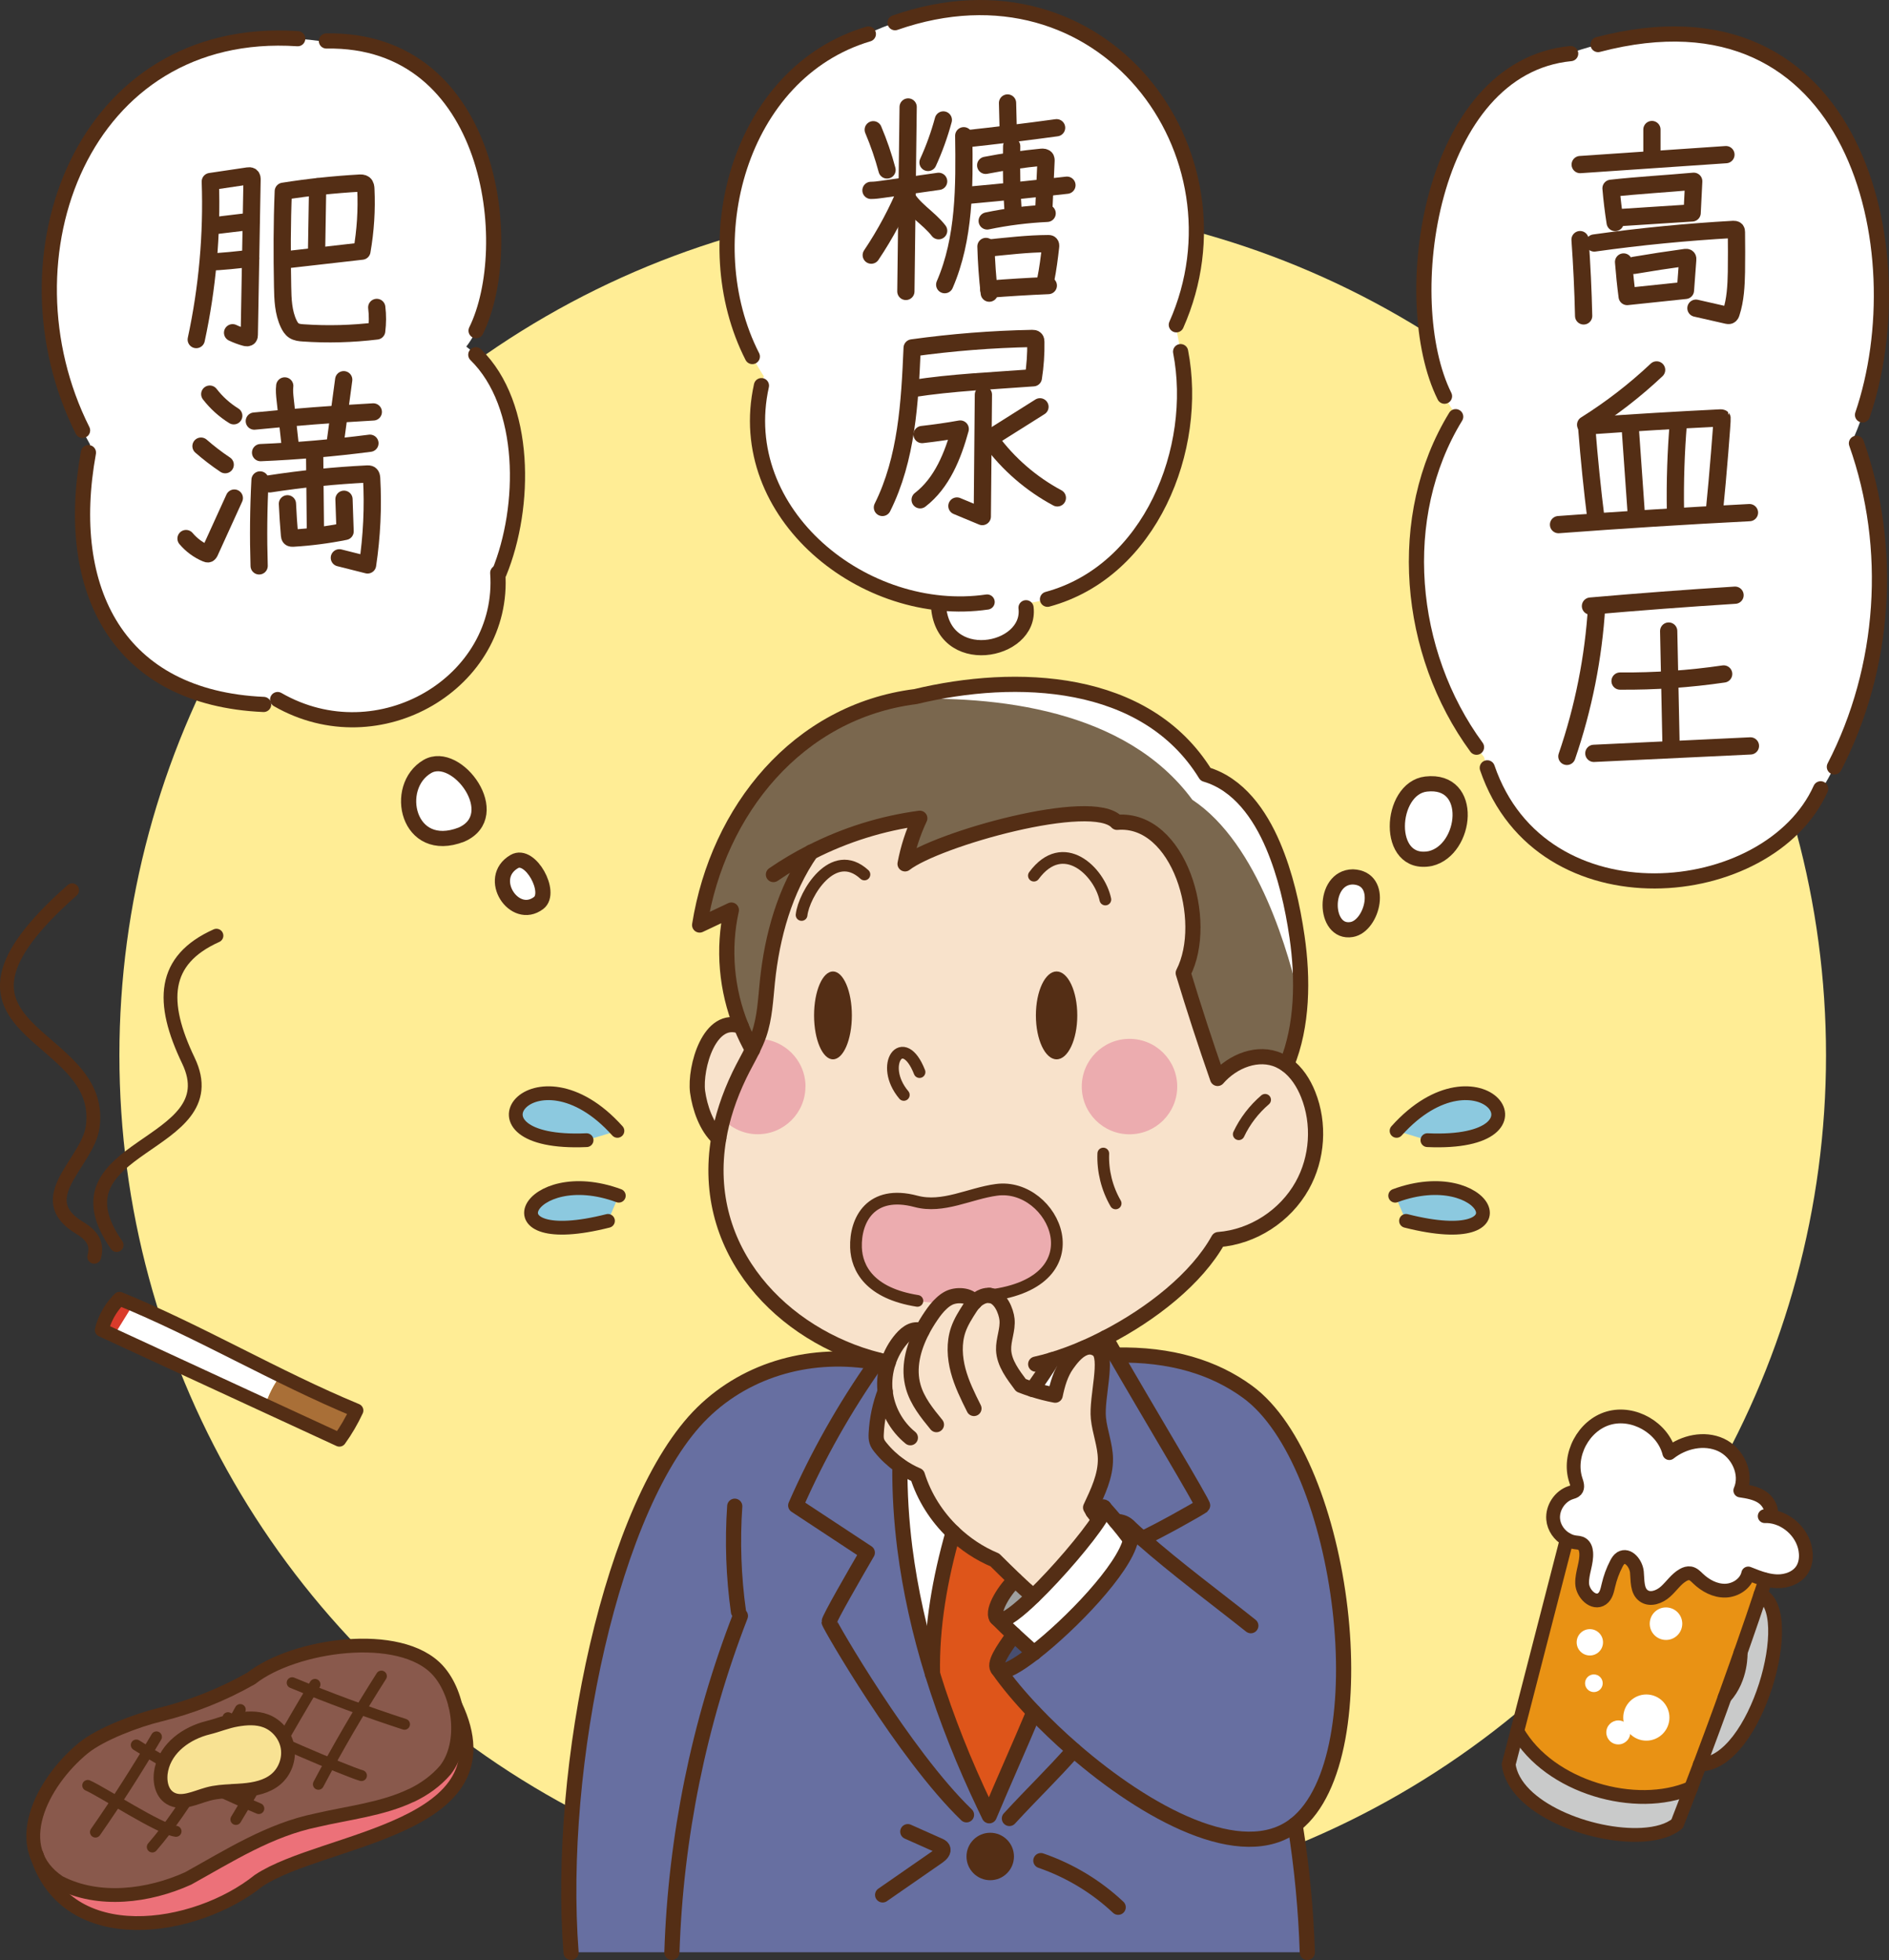 <?xml version="1.0" encoding="UTF-8"?><svg id="_レイヤー_2" xmlns="http://www.w3.org/2000/svg" width="273.86" height="284.16" viewBox="0 0 273.86 284.16"><rect x="0" y="0" width="273.86" height="284.16" fill="#333333" stroke="none"/><defs><style>.cls-1{fill:#c9caca;}.cls-2{fill:#e99214;}.cls-3{fill:#da3b2b;}.cls-4{stroke-width:2.5px;}.cls-4,.cls-5,.cls-6,.cls-7,.cls-8{fill:none;stroke:#542e15;stroke-linecap:round;stroke-linejoin:round;}.cls-9{fill:#a96f37;}.cls-10{fill:#fff;}.cls-11{fill:#7a674e;}.cls-12{fill:#542e15;}.cls-13{fill:#676fa1;}.cls-14{fill:#ffed95;}.cls-15{fill:#89594c;}.cls-16{fill:#ec7179;}.cls-17{fill:#8cc9df;}.cls-18{fill:#474e70;}.cls-19{fill:#f8e2cb;}.cls-5{stroke-width:2.2px;}.cls-20{fill:#f8e293;}.cls-21{fill:#de551a;}.cls-6{stroke-width:2px;}.cls-22{fill:#9fa0a0;}.cls-23{fill:#ecacaf;}.cls-7{stroke-width:1.59px;}.cls-8{stroke-width:1.7px;}</style></defs><g id="_文字"><circle class="cls-14" cx="141.02" cy="152.99" r="123.71"/><g id="_男性"><g id="_カラー"><g id="_ジャケット"><path class="cls-13" d="M187.85,264.48c12.37-9.85,7.09-52.44-7-62.71-4.79-3.5-11.06-5.49-19.15-5.31-.56-.98-1.05-1.83-1.43-2.52-1.03.53-2.07,1.02-3.09,1.47l.02.04c.61-.24,1.27-.24,1.95.23,1.6,1.11-.2,6.9.11,9.93.2,1.98.99,3.89,1.02,5.88.04,2.49-1.11,4.84-2.15,7.08.1.19.21.39.33.57,1.01-.69,1.51-.83,1.6-.59,0,0,.01,0,.01.01.65.73,1.2,1.36,1.7,1.96.91.06,1.52.33,1.86.75.39.47.46,1.14.28,1.96-.95,4.2-8.65,12.22-14.01,16.37-2.34,1.82-4.24,2.9-4.91,2.59-.1-.04-.17-.09-.24-.16,1.32,1.88,3.07,3.98,5.12,6.14-1.97,4.72-4.49,10.29-6.46,15.03-.23-.47-.45-.93-.67-1.4-2.96-6.18-5.54-12.59-7.56-19.16-1.85-5.97-3.22-12.07-4.01-18.23-.5-3.96-.75-7.96-.72-11.96-1.04-.74-1.99-1.61-2.79-2.6-.23-.28-.45-.58-.56-.93-.11-.34-.1-.72-.09-1.09.1-2.1.54-4.19,1.3-6.16-.01-.05-.02-.1-.02-.15-.12-1.35.04-2.73.47-4.03-.49-.1-.98-.21-1.47-.34-.09.11-.17.23-.25.35-9.14-1.66-18.58.79-25.21,7.29-13.14,12.89-21.15,51.18-19.06,78.24h106.74c-.2-6.2-.79-12.39-1.77-18.51.03-.02.06-.05.09-.07Z"/><path class="cls-18" d="M161.77,220.55c.91.06,1.52.33,1.86.75.39.47.46,1.14.28,1.96-.75-1-1.4-1.83-2.14-2.71Z"/><path class="cls-18" d="M147.01,237c.83.76,1.73,1.57,2.9,2.64-2.34,1.82-4.24,2.9-4.91,2.59-.1-.04-.17-.09-.24-.16-.81-.74.59-2.78,2.25-5.08Z"/><path class="cls-12" d="M140.12,269.15c0-1.9,1.54-3.44,3.44-3.44s3.44,1.54,3.44,3.44-1.54,3.44-3.44,3.44-3.44-1.54-3.44-3.44Z"/></g><g id="_シャツ"><path class="cls-22" d="M160.08,218.59c.08.25-.2.86-.73,1.7-.33-.34-.62-.72-.88-1.12,1.01-.69,1.51-.83,1.6-.59,0,0,.01,0,.01.01Z"/><path class="cls-22" d="M147.18,229.07c.9.86,1.82,1.71,2.64,2.35-2.19,2.12-4.08,3.59-4.83,3.43-.13-.03-.25-.07-.34-.14l-.19-.19c-.74-1.1,1.4-4.36,2.72-5.45Z"/><path class="cls-10" d="M133,213.91c.98,3.14,2.8,5.99,5.17,8.26-1.89,6.66-3.14,13.6-2.99,20.52-1.85-5.97-3.22-12.07-4.01-18.23-.5-3.96-.75-7.96-.72-11.96.79.56,1.65,1.04,2.54,1.42Z"/><path class="cls-10" d="M144.99,234.85c.76.16,2.64-1.31,4.83-3.43,3.51-3.39,7.81-8.44,9.52-11.13.53-.84.81-1.44.73-1.7.65.73,1.2,1.36,1.7,1.96.74.88,1.39,1.71,2.14,2.71-.95,4.2-8.65,12.22-14.01,16.37-1.17-1.06-2.07-1.87-2.9-2.64-.79-.74-1.52-1.44-2.36-2.29.09.07.21.11.34.14Z"/><path class="cls-10" d="M154.68,197.84c-.93,1.3-1.37,2.89-1.69,4.44-1.12-.21-2.23-.49-3.32-.85.9-1.25,2.09-2.96,2.87-4.29h0c1.49-.45,3.06-1.04,4.65-1.73l.02.04c-1.09.43-2,1.66-2.52,2.39Z"/></g><path id="_ネクタイ" class="cls-21" d="M144.65,234.71c.84.85,1.57,1.55,2.36,2.29-1.66,2.29-3.06,4.34-2.25,5.08,1.32,1.88,3.07,3.98,5.12,6.14-1.97,4.72-4.48,10.29-6.46,15.03-.23-.47-.45-.93-.67-1.4-2.95-6.18-5.53-12.59-7.56-19.16-.15-6.91,1.1-13.85,2.99-20.52,1.76,1.69,3.81,3.06,6.06,4,.79.77,1.84,1.84,2.95,2.89-1.32,1.08-3.46,4.35-2.72,5.45.05.07.11.14.19.19Z"/><path id="_左手" class="cls-19" d="M128.31,201.55c-.12-1.35.04-2.73.47-4.03.41-1.24,1.05-2.41,1.91-3.41.41-.47.88-.92,1.46-1.16.49-.2,1.06-.22,1.53,0,.39-.76.84-1.49,1.31-2.18.45-.66.94-1.31,1.53-1.84.3-.28.63-.53,1-.72,1.07-.57,3.05-.54,3.75.59.35-.37.77-.68,1.27-.86.34-.12.66-.16.94-.13h0c1.59.16,2.4,2.33,2.52,3.47.16,1.48-.54,2.94-.49,4.43.07,1.94,1.4,3.63,2.52,5.14.54.21,1.09.41,1.64.58,1.09.35,2.2.64,3.32.85.32-1.55.77-3.14,1.69-4.44.51-.72,1.43-1.95,2.52-2.39.61-.24,1.27-.24,1.95.23,1.6,1.11-.2,6.9.1,9.93.2,1.98.99,3.89,1.02,5.88.04,2.49-1.1,4.84-2.15,7.08.1.19.22.39.33.57.26.4.56.78.88,1.12-1.71,2.68-6.01,7.74-9.52,11.13-.82-.64-1.74-1.48-2.64-2.35-1.1-1.05-2.16-2.12-2.95-2.89-2.25-.93-4.3-2.3-6.06-4-2.38-2.27-4.19-5.12-5.17-8.26-.9-.38-1.75-.86-2.54-1.42-1.04-.74-1.99-1.61-2.78-2.6-.23-.28-.45-.58-.56-.93-.11-.34-.11-.72-.09-1.09.1-2.1.54-4.19,1.3-6.16-.01-.05-.02-.1-.02-.15Z"/><g id="_顔"><path class="cls-19" d="M189.64,158.65c-.66-1.66-1.69-3.26-3.12-4.3-.34-.25-.7-.46-1.09-.64-3.03-1.38-6.71.07-8.92,2.62-1.77-5.06-3.43-10.16-4.98-15.28,3.88-7.54-.58-22.61-9.6-21.85-3.54-3.95-26.15,2.45-30.73,6.02.43-2.28,1.15-4.51,2.14-6.61-5.48.73-10.83,2.41-15.75,4.92-3.8,5.47-5.66,12.17-6.34,18.82-.26,2.56-.37,5.18-1.21,7.62-.26.75-.59,1.48-.94,2.2-.61,1.24-1.31,2.45-1.91,3.7-1.53,3.16-2.5,6.22-2.99,9.14-2.78,16.38,9.33,28.64,23.11,32.15.49.12.98.24,1.47.34.41-1.24,1.05-2.41,1.91-3.41.41-.47.88-.92,1.46-1.16.49-.2,1.06-.22,1.53,0,.39-.76.84-1.49,1.31-2.18.45-.66.94-1.31,1.53-1.84.3-.28.63-.53,1-.72,1.07-.57,3.05-.54,3.75.59.35-.37.77-.68,1.26-.86.34-.12.66-.16.94-.13h0c1.59.16,2.4,2.33,2.52,3.47.16,1.48-.55,2.94-.49,4.43.07,1.94,1.39,3.63,2.52,5.14.54.21,1.09.41,1.64.58.9-1.25,2.1-2.96,2.87-4.29h0c1.49-.45,3.06-1.04,4.65-1.73,1.02-.44,2.07-.94,3.09-1.47,6.67-3.44,13.22-8.58,16.36-14.24,5.01-.38,9.7-3.44,12.15-7.82,2.23-3.98,2.56-8.98.86-13.22Z"/><path class="cls-19" d="M101.13,158.27c-.42-3.48,1.72-11.29,6.34-9.45.47,1.16,1.01,2.28,1.63,3.37-.61,1.24-1.31,2.45-1.91,3.7-1.52,3.16-2.5,6.22-2.99,9.14-1.8-1.59-2.76-4.48-3.07-6.76Z"/></g><g id="_ほっぺ"><circle class="cls-23" cx="163.75" cy="157.53" r="6.92"/><path class="cls-23" d="M116.78,157.53c0-3.82-3.1-6.92-6.92-6.92-.03,0-.05,0-.08,0-.21.53-.44,1.05-.69,1.56-.61,1.24-1.31,2.45-1.91,3.7-1.05,2.17-1.83,4.29-2.38,6.36,1.26,1.35,3.06,2.21,5.05,2.21,3.82,0,6.92-3.1,6.92-6.92Z"/></g><path id="_口" class="cls-23" d="M142.52,187.93c-.5.18-.91.48-1.27.86-.7-1.14-2.68-1.17-3.75-.59-.36.19-.7.44-1,.72h0c-9.95-.33-12.28-4.53-12.4-8-.14-4.02,2.38-8.48,8.68-6.74,3.92,1.08,7.78-1.15,11.67-1.67,8.31-1.13,15.03,13.32-.99,15.3h0c-.28-.03-.61,0-.94.13Z"/><g id="_髪"><path class="cls-11" d="M111.25,142.36c-.26,2.56-.37,5.18-1.21,7.62-.26.75-.59,1.48-.94,2.2-.62-1.08-1.17-2.21-1.63-3.37-2.16-5.31-2.69-11.29-1.44-16.89-1.53.72-3.06,1.45-4.6,2.17,2.65-16.65,14.22-30.96,31.3-33.12,14.56-3.5,33.37-2.83,42.05,11.27,4.78,1.4,7.87,5.8,9.78,10.3,1.79,4.22,2.82,8.73,3.48,13.26.88,6.03.81,12.9-1.51,18.53-.34-.25-.7-.46-1.09-.64-3.03-1.38-6.71.07-8.92,2.62-1.77-5.06-3.43-10.16-4.98-15.28,3.88-7.54-.58-22.61-9.6-21.85-3.54-3.95-26.15,2.45-30.73,6.02.43-2.28,1.15-4.51,2.14-6.61-5.48.73-10.83,2.41-15.75,4.92-3.8,5.47-5.66,12.17-6.34,18.82Z"/><path class="cls-10" d="M184.56,122.55c-1.92-4.5-5-8.9-9.78-10.3-8.68-14.1-27.49-14.77-42.05-11.27-.84.11-1.66.25-2.47.41,14.14-.61,32.95,1.44,42.6,14.56,9.62,6.37,14.11,22.6,15.62,29.46.21-3.23.01-6.52-.43-9.59-.66-4.53-1.69-9.04-3.48-13.26Z"/></g></g><g id="_線画"><g id="_左手-2"><path class="cls-5" d="M135.76,206.54c-1.37-1.67-2.77-3.41-3.36-5.49-.77-2.7-.04-5.55,1.28-8.1.39-.76.84-1.49,1.31-2.18.45-.66.94-1.31,1.53-1.84.3-.28.63-.53,1-.72,1.07-.57,3.05-.54,3.75.59"/><path class="cls-5" d="M131.98,208.44c-2.03-1.65-3.39-4.13-3.66-6.74-.01-.05-.02-.1-.02-.15-.12-1.35.04-2.73.47-4.03.41-1.24,1.05-2.41,1.91-3.41.41-.47.88-.92,1.46-1.16.49-.2,1.06-.22,1.53,0"/><path class="cls-5" d="M128.33,201.7c-.76,1.96-1.2,4.05-1.3,6.16-.02.37-.02.74.09,1.09.11.35.33.65.56.93.8.99,1.74,1.86,2.78,2.6.79.56,1.65,1.04,2.54,1.42.98,3.14,2.8,5.99,5.17,8.26,1.76,1.69,3.81,3.06,6.06,4,.79.77,1.84,1.84,2.95,2.89.9.86,1.82,1.71,2.64,2.35h0"/><path class="cls-5" d="M143.47,187.8c1.59.16,2.4,2.33,2.52,3.47.16,1.48-.54,2.94-.49,4.43.07,1.94,1.4,3.63,2.52,5.14.54.21,1.09.41,1.64.58,1.09.35,2.2.64,3.32.85.32-1.55.77-3.14,1.69-4.44.51-.72,1.43-1.95,2.52-2.39.61-.24,1.27-.24,1.95.23,1.6,1.11-.2,6.9.1,9.93.2,1.98.99,3.89,1.02,5.88.04,2.49-1.1,4.84-2.15,7.08.1.19.22.39.33.57.26.4.56.78.88,1.12"/><path class="cls-5" d="M141.2,204.2c-.89-1.78-1.78-3.57-2.29-5.49s-.63-4,0-5.88c.4-1.18,1.08-2.24,1.76-3.29.17-.26.36-.51.58-.74.35-.37.77-.68,1.27-.86.34-.12.66-.16.94-.13"/></g><g id="_スーツ"><path class="cls-5" d="M160.08,218.59c.08.25-.2.86-.73,1.7-1.71,2.68-6.01,7.74-9.52,11.13-2.19,2.12-4.08,3.59-4.83,3.43-.13-.03-.25-.07-.34-.14-.08-.05-.14-.11-.19-.19-.74-1.1,1.4-4.36,2.72-5.45"/><path class="cls-5" d="M160.04,218.54s.02.02.02.03c0,0,.01,0,.01.01.65.73,1.2,1.36,1.7,1.96.74.88,1.39,1.71,2.14,2.71"/><path class="cls-5" d="M144.46,234.52l.19.19c.84.85,1.57,1.55,2.36,2.29.83.76,1.73,1.57,2.9,2.64"/><path class="cls-5" d="M161.77,220.55c.91.06,1.52.33,1.86.75.39.47.46,1.14.28,1.96-.95,4.2-8.65,12.22-14.01,16.37-2.34,1.82-4.24,2.9-4.91,2.59-.1-.04-.17-.09-.24-.16-.81-.74.59-2.78,2.25-5.08"/><path class="cls-5" d="M163.65,221.3c.62.59,1.28,1.18,1.95,1.77,4.91,4.33,10.8,8.69,15.74,12.62"/><path class="cls-5" d="M161.7,196.46c8.09-.18,14.36,1.81,19.15,5.31,14.09,10.26,19.37,52.86,7,62.71-.03.03-.06.05-.09.07-7.68,5.96-21.62-1.74-32.09-10.82-2.1-1.82-4.05-3.69-5.78-5.51-2.06-2.16-3.81-4.26-5.12-6.14"/><path class="cls-5" d="M106.52,218.37c-.35,5.09-.17,10.23.54,15.28"/><path class="cls-5" d="M107.34,234.27c-6.03,15.55-9.39,32.12-9.93,48.79"/><path class="cls-5" d="M187.76,264.55c.98,6.12,1.57,12.32,1.77,18.51"/><path class="cls-5" d="M149.88,248.22c-1.97,4.72-4.48,10.29-6.46,15.03-.23-.47-.45-.93-.67-1.4-2.95-6.18-5.53-12.59-7.56-19.16-1.85-5.97-3.22-12.07-4.01-18.23-.5-3.96-.75-7.96-.72-11.96"/><path class="cls-5" d="M127.31,197.18c-.09.11-.17.23-.25.35-4.58,6.49-8.51,13.45-11.7,20.73,3.46,2.28,6.92,4.56,10.38,6.84-1.71,2.94-5.57,9.62-5.54,10.05.01.34,10.88,19.26,19.92,27.96"/><path class="cls-5" d="M146.34,263.64c3.66-3.97,6.04-6.18,9.33-9.9"/><path class="cls-5" d="M160.28,193.94c.38.68.87,1.54,1.43,2.52,4.25,7.39,12.84,21.7,12.65,21.84-.95.65-6.34,3.65-8.75,4.77"/><path class="cls-5" d="M131.61,265.55c1.5.67,3.01,1.34,4.51,2.01.2.09.42.19.53.39.24.43-.23.9-.63,1.18-2.68,1.86-5.37,3.73-8.06,5.59"/><path class="cls-5" d="M150.9,269.75c4.16,1.43,8.01,3.75,11.21,6.76"/><path class="cls-5" d="M138.18,222.17c-1.89,6.66-3.14,13.6-2.99,20.52"/><path class="cls-5" d="M127.06,197.53c-9.14-1.66-18.58.79-25.21,7.29-13.14,12.89-21.15,51.18-19.06,78.24"/><path class="cls-5" d="M152.54,197.14c-.78,1.33-1.97,3.04-2.87,4.29"/><path class="cls-5" d="M158.46,219.16c1.01-.69,1.51-.83,1.6-.59"/></g><g id="_頭"><path class="cls-5" d="M117.59,123.54c-3.8,5.47-5.66,12.17-6.34,18.82-.26,2.56-.37,5.18-1.21,7.62-.26.75-.59,1.48-.94,2.2-.61,1.24-1.31,2.45-1.91,3.7-1.52,3.16-2.5,6.22-2.99,9.14-2.78,16.38,9.33,28.64,23.11,32.15.49.12.98.24,1.47.34"/><path class="cls-5" d="M150.15,197.77c.77-.17,1.57-.38,2.39-.63,1.49-.45,3.06-1.03,4.65-1.72,1.02-.44,2.06-.94,3.09-1.47,6.67-3.44,13.22-8.58,16.36-14.24,5.02-.38,9.7-3.44,12.15-7.82,2.23-3.98,2.56-8.98.86-13.22-.66-1.66-1.69-3.26-3.12-4.3-.34-.25-.7-.46-1.09-.64-3.03-1.38-6.71.07-8.92,2.62-1.77-5.06-3.43-10.16-4.98-15.28,3.88-7.54-.58-22.61-9.6-21.85-3.54-3.95-26.15,2.45-30.73,6.02.43-2.28,1.15-4.51,2.14-6.61-5.48.73-10.83,2.41-15.75,4.92-1.89.95-3.72,2.04-5.47,3.24"/><path class="cls-5" d="M186.53,154.35c2.33-5.63,2.39-12.5,1.51-18.53-.66-4.53-1.69-9.04-3.48-13.26-1.92-4.5-5-8.9-9.78-10.3-8.68-14.1-27.49-14.77-42.05-11.27-17.08,2.16-28.65,16.47-31.3,33.12,1.54-.72,3.07-1.45,4.6-2.17-1.25,5.6-.72,11.58,1.44,16.89.47,1.16,1.01,2.28,1.63,3.37"/><path class="cls-5" d="M107.47,148.82c-4.62-1.84-6.76,5.97-6.34,9.45.31,2.28,1.27,5.16,3.07,6.76"/></g></g><g id="_顔パーツ"><path id="_鼻" class="cls-8" d="M131.03,158.74c-3.67-4.36-.11-9.39,2.28-3.31"/><path id="_口-2" class="cls-8" d="M133,188.6c-6.9-1.1-8.79-4.7-8.9-7.72-.14-4.02,2.16-8.45,8.69-6.71,3.93,1.05,7.78-1.15,11.68-1.67,8.31-1.13,15.03,13.33-.99,15.3"/><g id="_眉毛"><path class="cls-8" d="M116.21,132.65c.32-2.95,4.55-10.06,9.11-5.87"/><path class="cls-8" d="M149.89,126.95c4.25-5.76,9.51-.6,10.36,3.46"/></g><path id="_しわ" class="cls-8" d="M159.95,167.24c-.1,2.51.53,5.05,1.79,7.23"/><path id="_耳" class="cls-8" d="M183.41,159.45c-1.6,1.37-2.92,3.08-3.82,4.99"/><g id="_目"><ellipse class="cls-12" cx="153.18" cy="147.21" rx="3" ry="6.37"/><path class="cls-12" d="M118.02,147.21c0-3.52,1.23-6.37,2.74-6.37s2.74,2.85,2.74,6.37-1.23,6.37-2.74,6.37-2.74-2.85-2.74-6.37Z"/></g></g></g><g id="_汗"><path class="cls-17" d="M202.47,163.95c12.02-13.41,23.83,2.22,4.47,1.35l-4.47-1.35Z"/><path class="cls-6" d="M202.47,163.95c12.02-13.41,23.83,2.22,4.47,1.35"/><path class="cls-17" d="M202.27,173.35c13.21-4.88,19.69,8.24,1.57,3.65l-1.57-3.65Z"/><path class="cls-6" d="M202.27,173.35c13.21-4.88,19.69,8.24,1.57,3.65"/><path class="cls-17" d="M89.51,163.95c-12.02-13.41-23.83,2.22-4.47,1.35l4.47-1.35Z"/><path class="cls-6" d="M89.51,163.95c-12.02-13.41-23.83,2.22-4.47,1.35"/><path class="cls-17" d="M89.71,173.35c-13.21-4.88-19.69,8.24-1.57,3.65l1.57-3.65Z"/><path class="cls-6" d="M89.71,173.35c-13.21-4.88-19.69,8.24-1.57,3.65"/></g><g id="_たばこ"><g id="_カラー-2"><path class="cls-9" d="M51.68,204.49c-.69,1.48-1.51,2.91-2.48,4.24-3.59-1.66-7.18-3.31-10.77-4.97.49-1.55,1.24-3.02,2.2-4.32,3.64,1.78,7.31,3.51,11.04,5.05Z"/><path class="cls-10" d="M17.33,188.29c7.85,3.2,15.52,7.31,23.31,11.14-.97,1.3-1.72,2.76-2.2,4.32-7.89-3.64-15.79-7.29-23.68-10.94.38-1.56,1.17-3.02,2.27-4.2.1-.1.2-.21.31-.31Z"/><path class="cls-3" d="M19.3,189.12c-.66-.28-1.31-.56-1.97-.83-.1.1-.21.21-.31.31-1.1,1.18-1.89,2.64-2.27,4.2.59.27,1.18.54,1.77.82l2.78-4.5Z"/></g><g id="_線画-2"><path class="cls-6" d="M17.02,188.61c.1-.11.2-.21.31-.32,11.53,4.7,22.64,11.35,34.35,16.2-.69,1.48-1.52,2.91-2.48,4.24-11.48-5.3-22.97-10.61-34.45-15.91.38-1.57,1.18-3.02,2.27-4.21Z"/><path class="cls-6" d="M10.46,129.07c-23.76,20.99,4.95,20.01,2.98,34.31-.72,5.2-9.09,10.35-1.85,14.66,2.09,1.25,2.5,2.59,2.07,4.17"/><path class="cls-6" d="M31.38,135.65c-7.87,3.53-8.14,9.63-4.07,18.11,6.13,12.79-20.71,12.03-10.4,26.75"/></g></g><g id="_ステーキ"><g id="_カラー-3"><path class="cls-16" d="M66.03,247.24c8.53,18.01-19.11,19.16-28.5,25.39-9.14,7.34-27.6,10.27-32.12-3.44.56,1.39,1.59,2.65,3.17,3.7,5.72,2.98,12.99,2.04,18.69-.55,5.95-3.31,11.8-7.04,18.58-8.43,4.5-1.06,9.58-1.59,13.8-3.62,1.84-.89,3.52-2.06,4.92-3.68,1.91-2.44,2.23-6.11,1.44-9.35h0Z"/><path class="cls-15" d="M5.41,269.19c-2.12-5.09,1.88-11.81,6.65-15.74,2.53-2.08,7.87-4.06,11-4.83,4.67-1.13,9.19-2.93,13.37-5.31,6.15-4.86,21.61-7.15,27.05-1.16,1.18,1.3,2.06,3.12,2.53,5.09.78,3.24.47,6.91-1.44,9.35-1.4,1.63-3.08,2.8-4.92,3.68-4.23,2.03-9.3,2.56-13.8,3.62-6.78,1.39-12.62,5.13-18.58,8.43-5.71,2.59-12.98,3.53-18.69.55-1.58-1.05-2.61-2.31-3.17-3.7Z"/></g><g id="_線画-3"><path class="cls-6" d="M59.66,260.28c-4.22,2.03-9.3,2.56-13.8,3.62-6.79,1.39-12.62,5.13-18.58,8.43-5.71,2.59-12.98,3.54-18.7.56-7.41-4.93-2.59-14.44,3.48-19.44,2.53-2.08,7.87-4.06,11-4.82,4.68-1.14,9.19-2.93,13.37-5.31,6.15-4.86,21.61-7.15,27.05-1.15,3.12,3.44,4.16,10.51,1.09,14.44-1.4,1.63-3.08,2.8-4.92,3.69Z"/><path class="cls-6" d="M5.32,268.91c4.37,14.03,23.02,11.11,32.21,3.72,9.38-6.23,37.03-7.37,28.49-25.39"/><path class="cls-7" d="M22.68,251.81c-2.77,4.71-5.72,9.32-8.84,13.8"/><path class="cls-7" d="M34.83,247.85c-3,5.41-7.66,14.04-12.75,19.92"/><path class="cls-7" d="M45.66,244.2c-3.53,5.84-7.93,13.74-11.46,19.58"/><path class="cls-7" d="M55.29,243c-3.25,5.1-6.3,10.33-9.13,15.68"/><path class="cls-7" d="M42.36,243.96c5.35,2.22,10.78,4.23,16.28,6.02"/><path class="cls-7" d="M33.05,249.03c4.67,2.38,17.02,7.71,19.35,8.39"/><path class="cls-7" d="M19.76,252.99c5.64,3.58,11.59,6.66,17.76,9.21"/><path class="cls-7" d="M12.72,258.85c2.22.98,10.39,6.36,12.8,6.65"/></g><g id="_クリーム"><path class="cls-20" d="M33.6,259.65c.54-.03,1.09-.05,1.63-.1,1.7-.14,3.47-.5,4.77-1.6,1.32-1.11,1.98-2.94,1.69-4.64-.29-1.7-1.53-3.2-3.14-3.81-1.34-.51-2.84-.42-4.26-.17-1.4.24-2.71.8-4.09,1.14-3.14.77-6.11,2.89-6.8,6.06-.33,1.51-.06,3.35,1.26,4.16,1.62,1,3.65-.09,5.48-.59,1.12-.31,2.28-.38,3.45-.44Z"/><path class="cls-6" d="M33.6,259.65c.54-.03,1.09-.05,1.63-.1,1.7-.14,3.47-.5,4.77-1.6,1.32-1.11,1.98-2.94,1.69-4.64-.29-1.7-1.53-3.2-3.14-3.81-1.34-.51-2.84-.42-4.26-.17-1.4.24-2.71.8-4.09,1.14-3.14.77-6.11,2.89-6.8,6.06-.33,1.51-.06,3.35,1.26,4.16,1.62,1,3.65-.09,5.48-.59,1.12-.31,2.28-.38,3.45-.44Z"/></g></g><g id="_ビール"><path class="cls-1" d="M255.22,231.18h0c-.75,2.23-8.01,22.42-8.78,24.64,9.77-1.18,13.29-23.36,8.79-24.64Z"/><path class="cls-1" d="M245.14,259.22c-7.94,3.44-20.53-.07-25.18-8.22-.41,1.6-.83,3.2-1.24,4.8.82,6.35,11.97,10.61,19.33,10.2,2.13-.12,3.95-.63,5.1-1.6.53-1.36,1.06-2.72,1.58-4.09.14-.36.28-.73.42-1.09Z"/><path class="cls-10" d="M257.61,229.25c1.44.04,3-.53,3.72-1.78.41-.7.53-1.54.46-2.34-.21-2.64-2.49-4.93-5.09-5.28l.02-.15c.23-1.05-.45-2.13-1.37-2.7-.91-.57-2-.74-3.06-.9,1.07-2.43-.39-5.52-2.81-6.62-2.42-1.11-5.4-.46-7.48,1.2-.92-3.67-5.17-6.12-8.81-5.07-3.63,1.05-5.93,5.39-4.75,8.98.16.48.35,1.07.02,1.45-.19.21-.48.28-.76.37-1.57.52-2.68,2.2-2.54,3.85.11,1.24.91,2.36,1.98,2.95.36.2.76.34,1.17.4.36.05.73.06,1.04.25.4.25.56.76.6,1.24.12,1.5-.63,2.95-.59,4.45.04,1.5,1.67,3.12,2.89,2.25.6-.43.75-1.23.92-1.95.25-1.08.64-2.13,1.14-3.11.16-.32.35-.65.66-.84,1.05-.65,2.21.8,2.33,2.02.12,1.23-.02,2.71.98,3.44.95.69,2.32.17,3.18-.61.87-.79,1.53-1.83,2.55-2.4.31-.18.68-.3,1.03-.24.45.08.79.43,1.11.75,1.08,1.03,2.49,1.79,3.98,1.76,1.49-.04,3-1.03,3.31-2.49.82.33,1.65.66,2.5.88.54.14,1.09.23,1.66.25Z"/><path class="cls-2" d="M253.45,228.12c-.31,1.45-1.82,2.45-3.31,2.49-1.49.04-2.91-.73-3.98-1.76-.33-.32-.67-.67-1.11-.75-.35-.06-.72.06-1.03.24-1.02.57-1.68,1.62-2.55,2.4-.87.79-2.23,1.3-3.18.61-1-.72-.86-2.21-.98-3.44-.12-1.23-1.27-2.67-2.33-2.02-.3.19-.5.52-.66.84-.51.98-.89,2.03-1.14,3.11-.17.72-.32,1.52-.92,1.95-1.22.87-2.85-.75-2.89-2.25-.04-1.5.7-2.95.59-4.45-.04-.47-.19-.98-.6-1.24-.3-.2-.68-.2-1.04-.25-.41-.06-.81-.2-1.17-.4-1.85,7.18-3.7,14.35-5.55,21.53-.54,2.09-1.08,4.18-1.62,6.27,4.65,8.14,17.24,11.66,25.18,8.22.44-1.13.86-2.26,1.29-3.39.63-1.67,1.25-3.34,1.87-5.02.38-1.04.76-2.08,1.14-3.11.38-1.03.75-2.06,1.11-3.09.81-2.24,1.6-4.49,2.38-6.74.78-2.22,1.54-4.45,2.28-6.68.25-.72.49-1.45.73-2.17-.85-.22-1.68-.55-2.5-.88Z"/><g id="_泡"><path class="cls-10" d="M241.96,249.68c.37-1.81-.8-3.58-2.61-3.95s-3.58.8-3.95,2.61.8,3.58,2.61,3.95,3.58-.8,3.95-2.61Z"/><path class="cls-10" d="M236.32,251.51c.19-.94-.42-1.86-1.36-2.05-.94-.19-1.86.42-2.05,1.36-.19.94.42,1.86,1.36,2.05.94.19,1.86-.42,2.05-1.36Z"/><circle class="cls-10" cx="230.49" cy="238.1" r="1.91"/><path class="cls-10" d="M243.84,235.87c.26-1.28-.56-2.52-1.84-2.78s-2.52.56-2.78,1.84c-.26,1.28.56,2.52,1.84,2.78,1.28.26,2.52-.56,2.78-1.84Z"/><path class="cls-10" d="M232.33,244.29c.14-.69-.31-1.37-1-1.51-.69-.14-1.37.31-1.51,1-.14.69.31,1.37,1,1.51.69.14,1.37-.31,1.51-1Z"/></g><path class="cls-6" d="M255.84,219.81c.29,0,.58,0,.86.04,2.6.35,4.89,2.64,5.09,5.28.07.8-.05,1.64-.46,2.34-.73,1.25-2.28,1.82-3.72,1.78-.56-.02-1.11-.11-1.66-.25-.85-.22-1.68-.55-2.5-.88-.31,1.45-1.82,2.45-3.31,2.49-1.49.04-2.91-.73-3.98-1.76-.33-.32-.67-.67-1.11-.75-.35-.06-.72.06-1.03.24-1.02.57-1.68,1.62-2.55,2.4-.87.79-2.23,1.3-3.18.61-1-.72-.86-2.21-.98-3.44-.12-1.23-1.27-2.67-2.33-2.02-.3.19-.5.52-.66.84-.51.98-.89,2.03-1.14,3.11-.17.72-.32,1.52-.92,1.95-1.22.87-2.85-.75-2.89-2.25-.04-1.5.7-2.95.59-4.45-.04-.47-.19-.98-.6-1.24-.3-.2-.68-.2-1.04-.25-.41-.06-.81-.2-1.17-.4-1.08-.59-1.88-1.72-1.98-2.95-.14-1.65.97-3.33,2.54-3.85.27-.09.57-.15.76-.37.34-.38.14-.97-.02-1.45-1.18-3.59,1.12-7.94,4.75-8.98,3.64-1.05,7.89,1.41,8.81,5.07,2.08-1.65,5.06-2.31,7.48-1.2,2.42,1.11,3.88,4.19,2.81,6.62,1.06.16,2.15.34,3.06.9.91.57,1.59,1.64,1.37,2.7"/><path class="cls-6" d="M227.13,223.2c-1.85,7.18-3.7,14.35-5.55,21.53-.54,2.09-1.08,4.18-1.62,6.27-.41,1.6-.83,3.2-1.24,4.8.82,6.35,11.97,10.61,19.33,10.2,2.13-.12,3.95-.63,5.1-1.6.53-1.36,1.06-2.72,1.58-4.09.14-.36.28-.73.42-1.09.44-1.13.86-2.26,1.29-3.39.63-1.67,1.25-3.34,1.87-5.02.38-1.04.76-2.08,1.14-3.11.38-1.03.75-2.06,1.11-3.09.81-2.24,1.6-4.49,2.38-6.74.78-2.22,1.54-4.45,2.28-6.68.25-.72.49-1.45.73-2.17"/><path class="cls-6" d="M245.15,259.21s0,0,0,0c-7.94,3.44-20.53-.07-25.18-8.22"/><path class="cls-6" d="M255.22,231.18c5.56,2.34-.62,24.64-8.79,24.64"/><path class="cls-6" d="M252.35,239.55s.2,3.75-2.31,6.51"/></g><g id="_肥満"><path class="cls-10" d="M74.58,124.9c2.33-1.34,5.49,4.5,3.51,6-3.52,2.68-7.65-3.61-3.51-6Z"/><path class="cls-10" d="M61.95,111.14c4.29-2.52,11.31,7.07,4.95,9.86-7.81,3.02-9.98-6.91-4.95-9.86Z"/><path class="cls-10" d="M41.63,102.16c-24.07.67-32.98-16.11-28.58-37.73C-1.75,38.38,12,1.01,46.51,5.97c24.11-1.08,28.34,27.81,23.04,40.8-.55,1.34-1.2,2.52-1.95,3.48,8.95,6.83,8.92,23.16,4.58,33.25.75,15.11-16.25,25.62-30.55,18.65Z"/><path class="cls-5" d="M43.16,5.61C11.97,3.52-.6,37.37,11.97,62.4"/><path class="cls-5" d="M12.82,65.62c-3.64,19.99,4.31,35.58,25.4,36.51"/><path class="cls-5" d="M40.25,101.42c14.7,8.45,33.05-2.52,31.91-18.37"/><path class="cls-5" d="M47.32,5.94c24.14-.42,27.71,29.81,21.7,42"/><path class="cls-5" d="M68.98,51.43c7.44,7.28,7.31,22.05,3.39,31.61"/><path class="cls-5" d="M66.9,121c6.37-2.8-.65-12.38-4.95-9.87-5.04,2.95-2.86,12.89,4.95,9.87Z"/><path class="cls-5" d="M78.09,130.91c1.97-1.5-1.19-7.35-3.52-6.01-4.14,2.39,0,8.69,3.52,6.01Z"/><path class="cls-4" d="M30.41,57.14c.96,1.24,2.14,2.31,3.48,3.14"/><path class="cls-4" d="M29.14,64.68c1.11.97,2.28,1.87,3.51,2.69"/><path class="cls-4" d="M26.97,78.08c.79.94,1.81,1.69,2.94,2.16.09.04.2.08.3.04.09-.04.14-.14.19-.23,1.19-2.61,2.38-5.23,3.57-7.84"/><path class="cls-4" d="M36.87,61.05c5.74-.57,11.49-1.01,17.25-1.33"/><path class="cls-4" d="M41.28,55.95c-.08.65-.01,1.32.06,1.97.24,2.15.48,4.3.71,6.46"/><path class="cls-4" d="M49.83,55.05c-.4,2.95-.79,5.89-1.19,8.84"/><path class="cls-4" d="M37.78,65.62c5.3-.22,10.59-.68,15.85-1.36"/><path class="cls-4" d="M37.7,69.58c-.22,4.15-.26,8.31-.13,12.46"/><path class="cls-4" d="M39.1,70.15c4.69-.72,9.42-1.2,14.15-1.43.15,0,.31-.01.43.08.16.12.18.34.2.54.23,4.19.03,8.41-.59,12.56-1.36-.34-2.73-.69-4.09-1.03"/><path class="cls-4" d="M45.61,65.21c.04,4.04.08,8.09.12,12.13"/><path class="cls-4" d="M49.87,72.38c.05,1.55.11,3.11.16,4.66-2.49.5-5.02.83-7.56.98-.13,0-.28.01-.38-.08-.09-.08-.11-.22-.12-.34-.13-1.52-.23-3.04-.3-4.56"/><path class="cls-4" d="M33.72,48.24c.59.28,1.2.51,1.83.68.18.05.41.08.52-.07.06-.08.07-.19.07-.3.13-7.5.26-15,.4-22.49,0-.18,0-.38-.14-.49-.12-.1-.3-.08-.45-.06-1.82.27-3.64.54-5.46.81.27,7.68-.42,15.4-2.04,22.91"/><path class="cls-4" d="M30.79,32.75c1.87-.22,3.74-.44,5.61-.67"/><path class="cls-4" d="M30.3,37.97c1.66,0,4.39-.33,6.04-.51"/><path class="cls-4" d="M54.62,44.57c.14,1.13.13,2.28-.01,3.41-3.54.43-7.12.53-10.67.28-.46-.03-.94-.08-1.33-.33-.35-.23-.57-.6-.75-.97-.79-1.66-.86-3.56-.89-5.4-.09-4.61-.09-9.22.1-13.83,3.65-.58,7.34-.97,11.03-1.18.24-.01.5-.02.69.13.21.17.24.47.25.74.14,3.01-.05,6.03-.57,8.99-3.55.4-7.09.8-10.64,1.21"/><path class="cls-4" d="M46.05,27.07c-.05,3.03-.1,6.05-.15,9.08"/></g><g id="_糖尿"><path class="cls-10" d="M136.05,87.39c-15.73-1.71-30.01-16.12-25.31-32.84-10.74-16.3-4.9-43.14,14.55-49.43,28.77-13.49,51.06,9.43,47.85,32.87-.42,3.05-1.27,6.11-2.6,9.1,0,0-.04.1-.08.2.35,1.84.71,3.68.71,3.68,2.91,15.01-5.37,34.34-22.53,36.53,1.72,7.05-12.39,9.91-12.59-.12Z"/><path class="cls-5" d="M125.89,4.93c-18.83,5.6-25.29,30.18-16.82,46.76"/><path class="cls-5" d="M110.39,55.91c-4.13,18.6,15.02,33.95,32.72,31.37"/><path class="cls-5" d="M129.76,3.29c30.22-10.54,51.76,19.06,40.78,43.8"/><path class="cls-5" d="M171.16,50.98c2.73,14.04-4.35,31.85-19.3,35.9"/><path class="cls-5" d="M136.05,87.56c.34,9.55,13.5,7.12,12.7.55"/><path class="cls-4" d="M127.93,73.57c3.53-7.08,3.97-15.23,4.31-23.13,5.77-.8,11.58-1.26,17.4-1.37.15,0,.33,0,.43.12.09.1.1.24.1.37.03,1.74-.09,3.49-.36,5.21-5.95.45-11.69.66-17.58,1.58"/><path class="cls-4" d="M142.57,57.22c-.05,5.89-.11,11.78-.16,17.67-1.23-.51-2.45-1.02-3.68-1.53"/><path class="cls-4" d="M133.68,63c1.85-.21,3.7-.47,5.53-.8-1.06,3.86-2.64,7.82-5.81,10.26"/><path class="cls-4" d="M150.77,58.98c-2.36,1.49-4.72,2.97-7.08,4.46-.06.04-.12.08-.14.15-.02.08.03.15.08.21,2.54,3.47,5.87,6.35,9.66,8.38"/><path class="cls-4" d="M126.27,27.6c.56,0,1.13-.08,1.69-.16,2.71-.38,5.41-.77,8.12-1.15"/><path class="cls-4" d="M131.66,15.51c-.11,8.91-.22,17.83-.33,26.74"/><path class="cls-4" d="M126.6,18.81c.8,1.89,1.47,3.84,2,5.83"/><path class="cls-4" d="M136.76,17.39c-.57,2.11-1.31,4.17-2.22,6.16"/><path class="cls-4" d="M131.49,27.3c-1.4,3.39-3.13,6.64-5.18,9.69"/><path class="cls-4" d="M131.21,28.16c1.04,2.17,3.4,3.38,4.87,5.29"/><path class="cls-4" d="M139.72,19.68c.1,7.31.15,14.88-2.76,21.59"/><path class="cls-4" d="M142.9,23.97c2.67-.52,5.37-.91,8.08-1.17.23-.02.52-.01.63.2.04.09.04.19.04.29-.11,2.5-.23,5-.34,7.51"/><path class="cls-4" d="M140.71,28.28c4.66-.42,9.32-.9,13.97-1.43"/><path class="cls-4" d="M143.12,32.03c2.86-.6,5.77-.96,8.69-1.1"/><path class="cls-4" d="M146.07,14.93c.03,1.21.06,2.42.09,3.63"/><path class="cls-4" d="M139.83,20.15c4.46-.48,8.91-1.02,13.35-1.63"/><path class="cls-4" d="M146.67,21.2c-.07,3.33,0,6.66.24,9.99"/><path class="cls-4" d="M142.94,35.73c.06,2.26.22,4.52.48,6.77"/><path class="cls-4" d="M143.01,35.99c2.98-.29,5.97-.66,8.96-.67.09,0,.18,0,.25.05.11.08.11.25.09.39-.17,1.55-.4,3.31-.71,4.83"/><path class="cls-4" d="M143.34,41.92c2.88-.22,5.76-.4,8.64-.52"/></g><g id="_高血圧"><path class="cls-10" d="M196.14,127.13c4.59.18,2.86,7.12-.18,7.63-4.1.69-4.28-7.6.18-7.63Z"/><path class="cls-10" d="M206.76,113.67c7.05-.81,5.89,9.54.63,10.8-6.6,1.31-5.99-10.18-.63-10.8Z"/><path class="cls-10" d="M271.18,71.54c3.26,15.34.33,32-8.45,45.08-9.55,15.01-41.05,16.67-47.59-6.88-11-13.76-13.28-34.56-3.95-49.53-9.22-11.3-5.59-49.69,16.03-52.37,43.13-14.94,52.01,31.65,41.58,55.5,1,2.67,1.8,5.42,2.39,8.21Z"/><path class="cls-5" d="M227.71,7.77c-20.53,2-25.21,35.79-18.29,49.67"/><path class="cls-5" d="M211.04,60.41c-8.86,14.46-7.01,34.25,3.02,47.92"/><path class="cls-5" d="M215.62,111.32c7.85,22.98,40.82,19.73,48.33,3.04"/><path class="cls-5" d="M231.68,6.46c37.53-9.84,46.41,30.06,38.34,53.69"/><path class="cls-5" d="M269.14,64.27c5.39,15.19,4.2,32.59-3.2,46.91"/><path class="cls-5" d="M207.38,124.47c5.27-1.26,6.42-11.61-.63-10.8-5.36.62-5.97,12.11.63,10.8Z"/><path class="cls-5" d="M195.96,134.76c3.04-.52,4.77-7.45.18-7.63-4.46.03-4.28,8.33-.18,7.63Z"/><path class="cls-4" d="M230.58,87.87c6.98-.61,13.97-1.14,20.96-1.58"/><path class="cls-4" d="M234.87,98.74c5.02.04,10.05-.3,15.02-1.03"/><path class="cls-4" d="M241.92,91.49c.12,5.64.23,11.28.35,16.92"/><path class="cls-4" d="M231.07,109.22c7.57-.36,15.13-.72,22.7-1.08"/><path class="cls-4" d="M231.48,87.87c-.45,7.42-1.91,14.77-4.32,21.79"/><path class="cls-4" d="M240.17,53.63c-3.16,2.98-6.61,5.64-10.29,7.95"/><path class="cls-4" d="M230.04,62.04c.35,4.46.8,8.92,1.36,13.36"/><path class="cls-4" d="M230.47,61.73c6.32-.45,12.64-.83,18.97-1.14.08,0,.17,0,.22.05.06.06-.65,8.99-1.07,13"/><path class="cls-4" d="M236.34,61.97c.3,4.22.59,8.44.89,12.66"/><path class="cls-4" d="M243.32,61.31c-.35,4.23-.49,8.47-.42,12.71"/><path class="cls-4" d="M225.95,76.06c9.22-.69,18.45-1.27,27.68-1.74"/><path class="cls-4" d="M239.49,18.78v3.8"/><path class="cls-4" d="M229.09,23.86c7.04-.48,14.09-.96,21.13-1.44"/><path class="cls-4" d="M234.16,32.26c-.26-1.65-.46-3.3-.6-4.96,3.81-.43,8.03-.66,11.99-1.02-.08,1.53-.16,3.06-.23,4.59-3.68.24-7.36.47-11.04.71"/><path class="cls-4" d="M229.07,34.74c.26,3.68.44,7.37.52,11.06"/><path class="cls-4" d="M231.13,35.23c6.69-.94,13.41-1.59,20.15-1.97.14,0,.3,0,.39.1.06.08.07.18.07.28.02,1.93.03,3.86,0,5.79-.04,2-.14,4.03-.76,5.93-.04.14-.11.29-.24.35-.1.05-.23.02-.34,0-1.51-.34-3.02-.69-4.53-1.03"/><path class="cls-4" d="M236.9,38.47c2.47-.42,4.96-.8,7.44-1.14.11-.01.23-.02.3.06.05.06.05.16.04.24-.11,1.49-.22,2.98-.33,4.47-2.82.3-5.63.59-8.45.89-.22-1.67-.39-3.34-.52-5.01"/></g></g></svg>